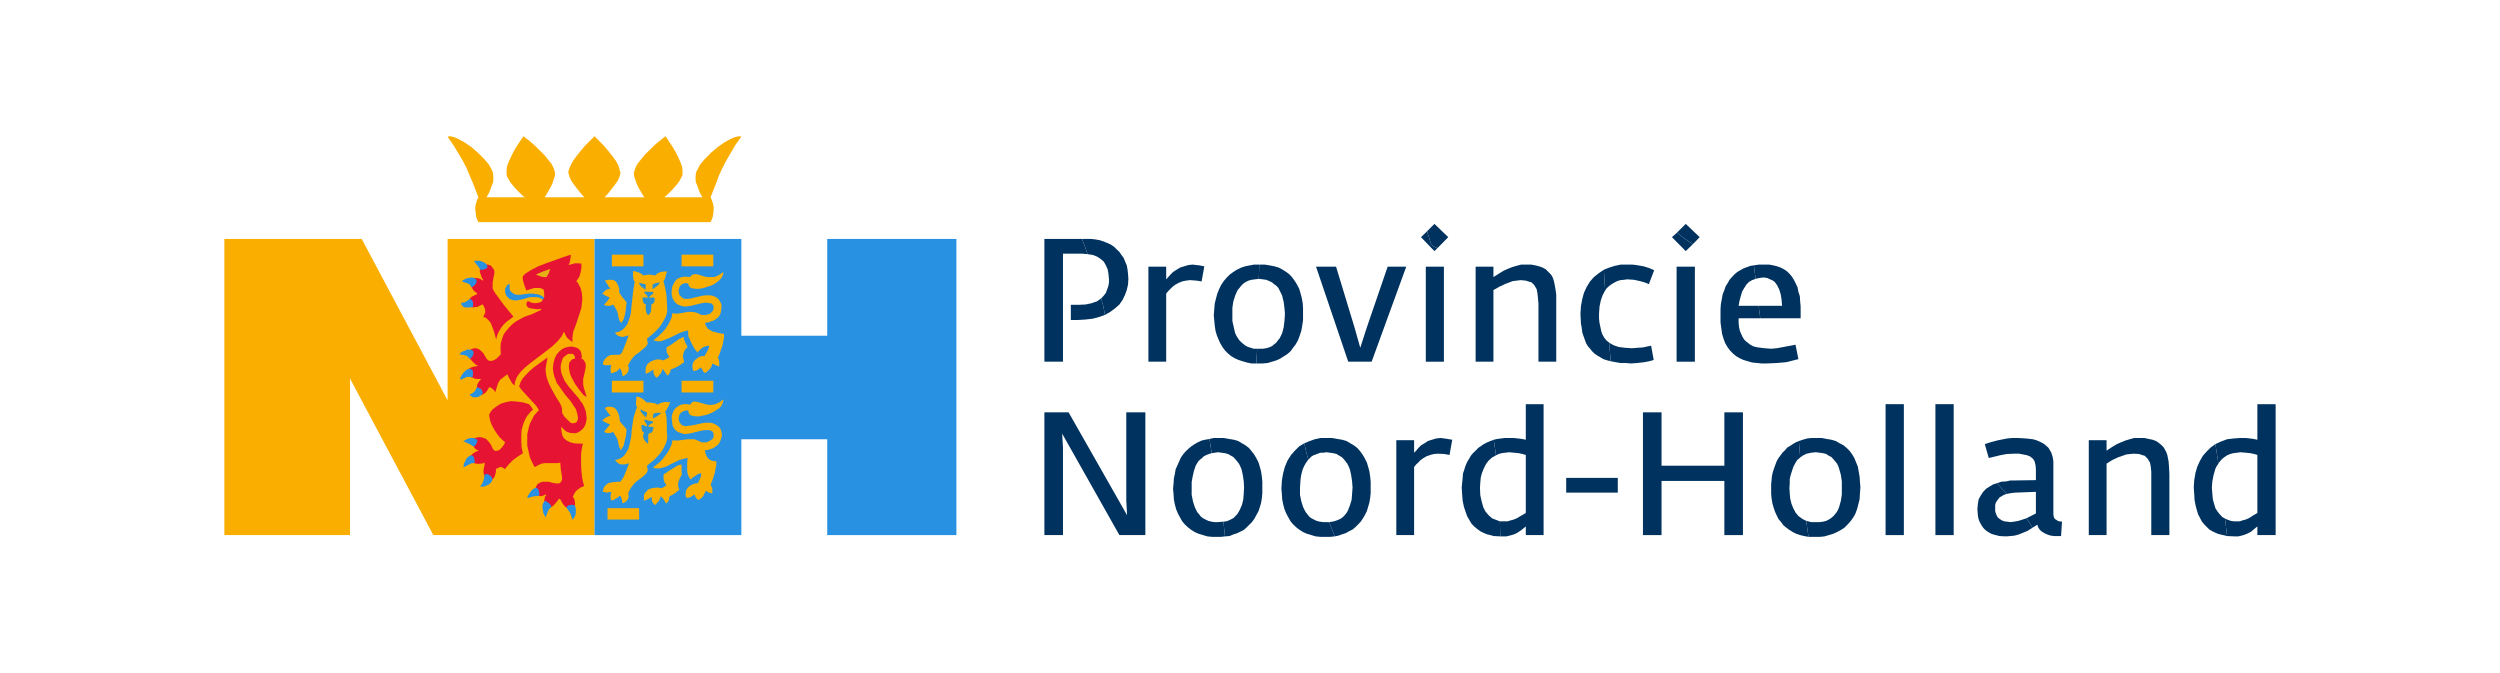 <?xml version="1.0" encoding="UTF-8"?>
<svg xmlns="http://www.w3.org/2000/svg" baseProfile="tiny" version="1.2" viewBox="0 0 1560 420">
  <!-- Generator: Adobe Illustrator 28.7.1, SVG Export Plug-In . SVG Version: 1.2.0 Build 142)  -->
  <g>
    <g id="Laag_1">
      <g>
        <polygon points="327.4 123.1 327.4 123.1 325.8 121.8 322 118 320.1 115.8 318.2 113.4 316.9 111 316.3 109.9 316.1 109.1 316.1 109.1 316.1 106.6 316.3 103.9 317.4 101 318.8 98 320.4 94.7 322.3 91.5 326.6 85 326.6 85 330.1 87.7 333.6 90.7 336.6 93.7 339.6 96.6 342 99.6 344.2 102.3 345.5 105 346.3 107.5 346.3 107.5 346.3 108.5 346.3 109.6 345.5 112.1 344.7 114.5 343.4 117.2 340.9 121.5 339.9 123.1 364.7 123.1 364.7 123.1 363.1 121.5 359.9 117.5 358 115 356.4 112.6 355.3 110.2 355 109.1 354.7 108 354.7 108 354.7 106.9 355 105.8 356.1 103.1 357.7 100.2 359.9 97.2 362.3 94.2 365 91 371 85 371 85 376.9 91 379.6 94.2 382 97.2 384.2 100.2 385.8 103.1 386.6 105.8 386.9 106.9 387.2 108 387.2 108 386.9 109.1 386.6 110.2 385.6 112.6 383.9 115 382 117.5 378.8 121.5 377.2 123.1 402.1 123.1 402.1 123.1 401 121.5 398.5 117.2 397.2 114.5 396.4 112.1 395.6 109.6 395.6 108.5 395.6 107.5 395.6 107.5 396.4 105 397.7 102.3 399.9 99.6 402.3 96.6 405.3 93.7 408.3 90.7 411.8 87.7 415.3 85 415.3 85 419.6 91.5 421.5 94.7 423.2 98 424.5 101 425.6 103.9 425.9 106.6 425.9 109.1 425.9 109.1 425.6 109.9 425 111 423.7 113.4 421.8 115.8 419.9 118 416.1 121.8 414.5 123.1 438.3 123.1 438.3 123.1 436.7 120.2 435.9 118 435.1 115.8 434.2 113.7 434 111.2 434.2 108.5 434.5 107.2 435.1 106.1 435.1 106.1 435.9 104.5 436.9 102.6 439.9 99.1 443.7 95.3 447.8 91.8 452.1 88.8 456.1 86.6 458 85.8 459.7 85.3 461.3 85 462.6 85.3 462.6 85.3 458.9 90.4 455.9 95.6 453.2 100.2 450.7 105 448.6 109.6 447 114 443.4 123.1 443.4 123.1 444.2 124.8 444.8 126.7 445.3 128.8 445.3 131 445.1 133.2 444.8 135.1 444.2 136.9 443.4 138.6 298.5 138.6 298.5 138.6 297.7 136.9 297.1 135.1 296.9 133.2 296.6 131 296.6 128.8 297.1 126.7 297.7 124.8 298.5 123.1 298.5 123.1 295 114 293.1 109.6 291.2 105 288.7 100.2 286 95.6 282.8 90.4 279.3 85.3 279.3 85.3 280.6 85 282.3 85.3 283.9 85.8 285.8 86.6 289.8 88.8 294.2 91.8 298.2 95.3 302 99.1 305 102.6 306.1 104.5 306.9 106.1 306.9 106.1 307.4 107.2 307.7 108.5 307.9 111.2 307.7 113.7 306.9 115.8 306.1 118 305.2 120.2 303.6 123.1 327.4 123.1 327.4 123.1 327.4 123.1" fill="#faaf00"/>
        <polygon points="140 333.9 218.4 333.9 218.4 236.2 270.4 333.9 371 333.9 371 149.1 279.3 149.1 279.3 249.8 225.7 149.1 140 149.1 140 333.9 140 333.9 140 333.9" fill="#faaf00" fill-rule="evenodd"/>
        <polygon points="371 333.9 462.6 333.9 462.6 274.1 516.2 274.1 516.2 333.9 596.8 333.9 596.8 149.1 516.2 149.1 516.2 209.5 462.6 209.5 462.6 149.1 371 149.1 371 333.9 371 333.9 371 333.9" fill="#2891e1" fill-rule="evenodd"/>
        <polygon points="340.9 308.8 340.7 308.5 340.7 308.5 338.8 309.3 338 309.6 337.2 309.6 336.3 309.3 335.3 309 333.6 307.9 333.6 307.9 333.9 305.2 334.7 303.3 335.5 302 336.9 301.2 338.5 300.6 340.1 300.6 342.3 300.6 344.5 301.2 344.5 301.2 346.1 301.5 347.7 301.7 347.7 301.7 348.5 301.7 349.1 301.5 349.6 301.2 350.1 300.6 350.4 300.1 350.7 299.3 350.7 297.7 350.7 297.7 349.9 292.5 349.6 288.7 349.6 288.7 347.7 289 345.8 289 341.7 289 339.9 289 338 289.3 336.1 290.1 334.2 291.2 333.6 291.4 333.6 291.4 332.6 289.5 331.7 287.7 330.7 285.5 330.1 283.1 329.6 280.6 329 278.2 329 275.7 329 273.3 329 270.9 329.6 268.4 330.1 266 330.9 263.8 332 261.7 333.1 259.5 334.7 257.6 336.3 256 336.3 256 335.5 254.6 334.4 253 330.9 249.2 330.9 249.2 327.4 245.4 325.5 243.3 323.9 241.1 323.9 241.1 324.4 239.8 324.7 238.7 326.1 236.2 328 234.1 330.4 231.6 332.8 229.5 335.8 227.3 341.7 223 341.7 223 341.2 225.7 340.7 228.4 340.4 230.8 340.7 233.3 341.2 235.7 342 238.1 343.1 240.6 344.5 243.3 344.5 243.3 346.9 247.6 349.3 251.4 349.3 251.4 350.1 253 350.7 254.9 350.7 256.5 350.9 257.9 350.9 257.9 352 259.8 353.9 261.7 355.8 263.6 356.9 264.1 357.7 264.1 357.7 264.1 359.1 263.8 359.9 263.3 360.4 262.2 360.7 260.9 360.7 260.9 360.4 259 359.9 257.1 359.3 255.2 358.2 253.6 355.8 250 352.8 246.5 350.1 242.7 348.8 240.8 347.4 239 346.6 236.8 345.8 234.6 345.3 232.5 345 230 345 230 345.3 226.8 346.1 223.8 347.2 221.4 348.8 219.5 350.4 218.1 352.3 217 354.5 216.5 356.4 216.2 356.4 216.2 358.2 216.5 359.9 217 361 217.6 362 218.7 362.6 219.7 362.8 221.1 363.1 222.4 362.8 223.8 362.8 223.8 363.9 224.3 364.7 225.4 365.3 226.5 365.5 227.6 365.5 228.9 365.3 230.3 364.7 233 364.7 233 363.9 236.5 363.9 238.1 363.9 239.8 364.2 241.4 364.7 243.3 366.1 247.6 366.1 247.6 365.3 247.3 363.9 246.3 362.8 244.9 361.5 243.3 358.8 239.5 356.6 235.4 356.6 235.4 355.8 233.5 355.3 231.4 355 229.5 355 227.9 355.3 226.2 356.1 225.2 357.2 224.1 358.8 223.8 358.8 223.8 358.8 223.3 358.8 222.7 358.2 221.6 357.4 220.8 356.4 220.8 356.4 220.8 354.7 220.8 353.6 221.4 352.6 222.2 351.5 223 350.9 224.3 350.4 226 349.9 227.9 349.9 229.8 349.9 229.8 350.1 231.9 350.7 233.8 351.5 235.7 352.3 237.6 355 241.4 358 244.9 361 248.4 362.3 250.3 363.7 252.2 364.7 254.4 365.5 256.5 365.8 258.7 366.1 261.1 366.1 261.1 365.8 263 365.3 264.9 364.5 266.5 363.4 267.9 362 269 360.7 269.8 359.3 270.3 357.7 270.3 357.7 270.3 355.5 270.1 353.4 269.3 351.8 267.9 350.1 266.3 350.1 266.3 350.4 269.3 350.7 270.6 350.9 271.7 351.5 272.8 352 273.6 353.6 274.9 355.8 276 358.2 276.6 360.7 276.8 363.7 276.8 363.7 276.8 363.1 279.8 362.6 283.1 362.6 286.6 362.6 290.1 362.8 293.6 363.1 297.1 363.7 300.4 364.5 303.3 364.5 303.3 362.3 304.2 360.1 305.8 359.3 306.6 358.5 307.7 358 308.8 357.4 309.8 357.4 309.8 358.5 311.7 358.8 313.9 358.8 315 358.8 315.8 358.2 316.9 357.7 318 357.7 318 356.4 318 355 317.7 353.9 317.1 352.8 316.3 351.8 315.2 350.9 313.9 349.6 311.5 348.8 311.2 348.8 311.2 347.2 313.4 345.3 315.5 344.2 316.3 342.8 317.1 341.7 317.4 340.4 317.1 340.4 317.1 339.9 315.8 339.6 313.6 339.6 312.3 339.9 310.9 340.1 309.8 340.9 308.8 340.9 308.8 340.9 308.8 340.9 308.8" fill="#e61432"/>
        <polygon points="329.3 310.9 329.3 310.9 329 310.4 329.3 309.6 330.7 307.4 331.5 306.3 332.6 305.2 333.6 304.7 334.7 304.4 334.7 304.4 335.3 304.7 335.8 305.2 336.1 305.8 336.3 306.6 336.6 308.5 336.3 309 336.1 309.3 336.1 309.3 335.3 309.6 333.6 309.6 331.5 310.1 330.4 310.4 329.3 310.9 329.3 310.9 329.3 310.9 329.3 310.9" fill="#2891e1" fill-rule="evenodd"/>
        <polygon points="340.7 322.6 340.7 322.6 340.1 322.3 339.6 321.2 339 320.1 338.8 318.5 338.5 316.9 338.5 315.5 338.8 314.2 339.6 313.1 339.6 313.1 340.1 312.5 340.9 312.8 341.7 313.4 342.6 313.9 343.9 315.5 343.9 316.1 343.9 316.6 343.9 316.6 343.1 317.1 342.3 318.2 341.5 320.1 340.9 321.7 340.7 322.6 340.7 322.6 340.7 322.6 340.7 322.6" fill="#2891e1" fill-rule="evenodd"/>
        <polygon points="356.9 324.2 356.9 324.2 357.4 323.9 358 323.4 358.5 322.6 359.1 321.5 359.3 320.1 359.3 318.8 359.3 317.1 358.8 315.8 358.8 315.8 358.2 315.2 357.4 315 356.6 315 355.5 315.2 354.5 315.5 353.9 316.1 353.4 316.3 353.6 316.9 353.6 316.9 354.7 318.5 355.8 320.1 356.6 322.3 356.9 323.1 356.9 324.2 356.9 324.2 356.9 324.2 356.9 324.2" fill="#2891e1" fill-rule="evenodd"/>
        <polygon points="309.6 211.9 309.6 211.9 308.5 207.6 306.9 203.2 306.1 201.3 304.7 199.7 303.3 198.4 301.5 197.6 301.5 197.6 302.3 196.2 302.8 194.8 302.8 193.8 302.5 192.4 302 191.3 301.5 190.5 301.2 190 300.9 190 300.9 190 298.7 191.1 297.7 191.6 296.3 191.6 295.2 191.9 294.2 191.6 293.1 191.1 292.3 190.2 292.3 190.2 292.3 188.9 292.5 187.8 292.8 186.7 293.6 185.9 294.4 185.1 295.5 184.6 297.7 183.5 297.7 182.9 297.7 182.9 296.9 182.4 295.8 181.6 295 180.5 294.4 179.4 293.9 178.3 293.6 177 293.6 175.6 293.9 174.3 293.9 174.3 294.7 173.7 295.8 173.5 296.6 173.5 297.7 173.5 299.6 174 301.2 175.1 301.5 174.8 301.5 174.8 300.4 172.7 299.6 170.2 299.3 168.9 299.6 167.8 299.8 166.7 300.6 165.9 300.6 165.9 301.5 165.4 302.8 165.1 304.4 165.1 306.1 165.6 307.1 166.7 307.7 167.5 308.2 168.3 308.5 169.1 308.5 170.5 308.2 171.9 307.9 173.5 307.9 173.5 307.4 176.2 307.4 178.6 307.4 179.7 307.7 180.8 309 182.9 309 182.9 314.2 190 317.7 194.3 320.4 197.6 320.4 197.6 319.3 198.4 319.3 198.4 316.1 200.8 314.4 202.4 313.1 204 312 205.7 310.9 207.6 310.1 209.7 309.6 211.9 309.6 211.9 309.6 211.9 309.6 211.9" fill="#e61432"/>
        <polygon points="296 162.7 296 162.7 297.1 162.7 298.7 162.7 300.1 162.9 301.5 163.5 302.5 164 303.3 164.8 303.9 165.6 304.2 166.4 304.2 166.4 303.9 167.3 303.3 167.5 301.7 168.3 300.1 168.3 299.6 168.3 299.6 168.3 299.6 168.3 299.3 167.5 298.7 166.7 297.7 165.4 296.6 164 296 163.5 296 162.7 296 162.7 296 162.7 296 162.7" fill="#2891e1" fill-rule="evenodd"/>
        <polygon points="288.2 175.6 288.2 175.6 289 174.8 289.8 174.3 291.2 173.7 292.3 173.5 293.6 173.2 295 173.2 296 173.7 297.1 174.3 297.1 174.3 297.4 175.1 297.4 175.9 296.9 177 296.3 177.8 295 178.9 294.4 179.2 294.2 179.2 294.2 179.2 293.6 178.3 293.1 177.5 291.4 176.7 289.8 176.2 289 175.9 288.2 175.6 288.2 175.6 288.2 175.6 288.2 175.6" fill="#2891e1" fill-rule="evenodd"/>
        <polygon points="287.9 188.6 287.9 188.6 287.9 188.9 287.9 189.4 287.9 190.2 288.5 190.8 289.3 191.6 290.6 191.9 292.3 191.9 294.7 191.6 294.7 191.6 295.2 191.3 295.2 190.5 295.2 189.7 295.2 188.6 294.7 187.8 294.2 187 293.6 186.5 293.1 186.7 293.1 186.7 290.9 188.1 290.1 188.6 289.3 188.9 288.7 188.9 287.9 188.6 287.9 188.6 287.9 188.6 287.9 188.6" fill="#2891e1" fill-rule="evenodd"/>
        <polygon points="339.3 187.5 339.3 187.5 338 186.5 336.3 185.6 334.4 185.4 332.6 185.4 332.6 185.4 331.2 185.4 329.8 185.6 327.1 186.5 324.7 187 322.3 187.5 322.3 187.5 320.1 187.3 318.2 186.7 316.9 185.6 315.8 184.3 315.8 184.3 315.5 183.2 315.2 182.4 315.2 181 315.2 180 315.8 179.2 316.3 178.1 317.1 177.5 318 177 318 177 318 178.1 318 179.4 318 180.5 318.5 181.6 319.3 182.4 320.4 183.2 321.7 183.8 323.6 184 323.6 184 325.8 183.8 327.7 183.5 329.8 183.2 332.3 183.2 332.3 183.2 334.7 183.5 336.9 184 338.8 185.1 340.1 186.2 339.3 187.5 339.3 187.5 339.3 187.5" fill="#2891e1"/>
        <polygon points="329 188.4 329.3 187.8 329.3 187.8 331.7 188.9 333.9 189.2 336.1 188.9 337.7 188.4 338.2 187.8 338.8 187 339.3 186.2 339.6 185.4 339.6 183.2 339.3 180.8 339.3 180.8 338 180 336.6 179.7 335 179.7 333.4 179.7 330.7 180.5 328.5 181.3 328.5 181.3 327.7 179.4 326.9 177 326.3 174.8 326.1 172.7 326.1 172.7 326.9 171.6 328.2 170.5 331.7 168.3 335.8 166.2 340.7 164.3 349.9 161 356.1 158.9 356.1 158.9 356.1 160.5 355.8 162.1 355.5 164 354.7 165.4 354.7 165.4 356.9 164.8 358.8 164.3 361 164.3 362.8 164.5 362.8 164.5 362.8 167.3 362.3 170 361.5 172.7 359.6 175.6 359.6 175.6 360.4 176.2 361 177.3 362.3 179.7 363.1 182.9 363.4 186.7 363.4 186.7 363.1 189.4 362.8 192.1 362 194.6 361.2 197 359.6 201.9 357.7 207 357.7 207 357.2 210.3 357.2 213.5 357.2 213.5 355.5 212.2 353.9 210.8 352.8 208.9 352 207 352 207 351.2 208.4 350.4 210 347.7 213.2 344.5 216.2 340.7 219.2 340.7 219.2 333.9 224.3 330.4 227 327.4 229.5 324.7 232.2 322.8 234.9 322 236.5 321.5 237.9 321.2 239.2 321.2 240.6 321.2 240.6 319.6 239.2 318.5 237.3 317.4 235.4 316.6 233.5 316.6 233.5 313.4 236 312.3 236.8 311.5 237.9 310.9 239 310.4 240.3 309 244.9 309 244.9 308.5 243.8 307.4 242.7 306.3 241.9 305.8 241.7 305.2 241.7 305.2 241.7 304.2 243.5 302.8 245.2 302 245.7 300.9 246.3 299.8 246.3 298.7 246.3 298.7 246.3 297.9 245.2 297.4 243.8 297.4 242.5 297.7 241.1 297.9 239.8 298.5 238.7 299.3 237.6 300.1 236.8 299.8 236.5 299.8 236.5 298.7 236.5 297.4 236.5 296 236.2 295 235.7 293.6 235.2 292.8 234.4 292 233.3 291.4 232.2 291.4 232.2 291.7 231.1 292.3 230.3 293.1 229.8 294.2 229.2 296 228.7 297.9 228.4 297.9 227.9 297.9 227.9 296.9 227.6 296 226.8 294.2 224.9 292.5 223 291.7 221.1 291.7 221.1 292.8 218.9 294.2 217.8 295.8 217.3 297.1 217.3 298.7 217.8 300.1 218.9 301.5 220.3 302.5 221.9 302.5 221.9 303.6 223.8 304.7 224.9 305.8 225.2 306.9 225.2 306.9 225.2 308.5 224.6 309.8 223.8 312.5 221.1 312.5 221.1 312.3 217.3 312.5 214.1 313.4 211.1 314.4 208.4 316.1 206.2 318 204 319.8 202.2 322 200.5 322 200.5 324.4 199.2 326.9 197.8 332.3 195.9 336.3 194 337.4 193.5 337.7 193 337.7 192.7 337.7 192.7 335.5 193 333.1 192.7 331.2 192.4 329.6 191.9 329.6 191.9 328.8 191.1 328.5 190.2 328.5 189.2 329 188.4 329 188.4 329 188.4 329 188.4" fill="#e61432"/>
        <polygon points="343.4 167.8 343.4 167.8 338.8 169.4 334.4 171.3 334.4 171.3 336.3 172.1 338 172.7 339.3 172.9 340.7 172.9 340.7 172.9 341.2 172.7 341.5 172.1 342.3 170.8 342.8 169.4 343.4 167.8 343.4 167.8 343.4 167.8 343.4 167.8" fill="#e7af15" fill-rule="evenodd"/>
        <polygon points="286.6 221.1 286.6 221.1 287.1 220.6 287.9 219.7 289 219.2 290.4 218.7 291.7 218.1 293.1 218.1 294.2 218.4 295.2 218.9 295.2 218.9 295.5 219.7 295.5 220.6 295.2 221.4 295 222.2 293.9 223.5 293.3 223.8 293.1 223.8 293.1 223.8 292.3 223 291.7 222.4 290.9 221.9 289.8 221.6 288.2 221.4 286.6 221.1 286.6 221.1 286.6 221.1 286.6 221.1" fill="#2891e1" fill-rule="evenodd"/>
        <polygon points="293.1 246 293.1 246 293.1 246.3 293.6 246.8 294.2 247.3 295 247.9 296.3 247.9 297.7 247.9 299.3 247.3 300.9 246 300.9 246 301.2 245.4 301.2 244.9 300.9 243.8 300.4 243 299.6 242.5 298.7 241.9 298.2 241.7 297.4 241.9 297.4 241.9 296.3 244.1 295 245.2 294.2 245.7 293.1 246 293.1 246 293.1 246 293.1 246" fill="#2891e1" fill-rule="evenodd"/>
        <polygon points="287.1 236.8 287.1 236.8 287.1 236 287.7 234.9 288.5 233.5 289.3 232.5 290.4 231.4 291.4 230.6 292.8 230.3 293.9 230.3 293.9 230.3 294.4 230.8 295 231.4 295.2 232.5 295.2 233.3 295 234.9 294.7 235.4 294.2 235.4 294.2 235.4 293.3 235.2 292.3 235.2 291.2 235.2 290.4 235.7 288.5 236.5 287.7 236.8 287.1 236.8 287.1 236.8 287.1 236.8 287.1 236.8" fill="#2891e1" fill-rule="evenodd"/>
        <polygon points="305.2 258.7 305.2 258.7 306.1 257.1 307.1 255.7 308.5 254.6 309.8 253.6 311.2 252.7 312.5 251.9 315.8 250.9 319 250.3 322.8 250.6 326.3 251.1 330.1 252.2 330.1 252.2 331.7 254.1 332.6 255.7 332.6 255.7 331.2 256.8 330.1 258.2 329 259.5 328 261.1 326.6 264.4 325.5 268.2 325.3 271.7 325.3 275.5 325.5 279.3 326.3 282.8 326.3 282.8 323.1 284.9 320.1 287.1 317.4 289.8 316.3 291.2 315 292.8 315 292.8 314.2 292 313.4 291.7 312.8 291.4 312 291.4 310.9 292 309.6 292.5 309.6 292.5 309.3 295.2 309 296.3 308.5 297.7 307.7 298.7 306.9 299.6 305.8 300.1 304.4 300.1 304.4 300.1 303.3 299 302.5 297.7 302 296.3 301.7 294.7 301.7 293.3 302 291.7 302.3 290.4 302.5 289.3 302 288.7 302 288.7 300.9 289.3 299.6 289.3 298.5 289.5 297.1 289.3 295.8 289 294.7 288.5 293.6 287.7 292.5 286.8 292.5 286.8 292.8 285.8 293.3 284.7 294.2 283.9 295 283.1 296.6 282 298.5 281.2 298.5 280.9 298.5 280.9 297.4 280.6 296.6 280.1 296 279.3 295.5 278.5 294.7 276.8 294.2 274.9 294.2 274.9 295.2 274.1 296.3 273.3 297.7 273 299 272.8 299 272.8 300.4 272.8 301.7 273.3 302.8 273.6 303.6 274.1 305 275.7 306.3 277.4 306.3 277.4 307.4 279.8 308.2 280.9 308.8 281.2 309 281.4 309 281.4 310.4 281.2 311.5 280.9 312.3 280.1 313.1 279.3 314.4 277.6 315.2 276 315.2 276 313.4 274.4 311.7 272.8 310.1 270.6 308.5 268.2 307.1 265.7 306.1 263.3 305.5 260.9 305.2 258.7 305.2 258.7 305.2 258.7 305.2 258.7" fill="#e61432"/>
        <polygon points="289 275.5 289 275.5 289.3 275.2 290.1 274.7 292.3 273.6 293.6 273.3 295 273.3 296.3 273.6 297.4 274.1 297.4 274.1 297.7 274.7 297.9 275.2 297.7 276 297.4 276.6 296.6 277.9 296 278.5 295.5 278.5 295.5 278.5 294.7 278.2 293.1 277.1 291.2 276.3 290.1 275.7 289 275.5 289 275.5 289 275.5 289 275.5" fill="#2891e1" fill-rule="evenodd"/>
        <polygon points="289.3 291.7 289.3 291.7 289.3 291.2 289.3 290.1 289.6 289 290.4 287.7 290.9 286.3 292 285.2 293.1 284.4 294.2 284.1 294.2 284.1 295 284.4 295.5 284.9 295.8 285.8 296 286.6 296.3 288.2 296 288.7 295.8 289 295.8 289 294.7 289 293.6 289.3 291.7 290.4 290.1 291.2 289.3 291.7 289.3 291.7 289.3 291.7 289.3 291.7" fill="#2891e1" fill-rule="evenodd"/>
        <polygon points="299.3 303.6 299.3 303.6 300.6 303.6 302 303.6 303.3 303.1 304.7 302.5 305.8 301.7 306.9 300.4 307.1 299.6 307.1 298.7 307.1 298.7 306.9 297.9 306.3 297.1 305.5 296.6 304.7 296 303.6 295.8 302.8 296 302.3 296.3 302.3 296.9 302.3 296.9 302 298.7 301.5 300.4 300.6 302.3 299.3 303.6 299.3 303.6 299.3 303.6 299.3 303.6" fill="#2891e1" fill-rule="evenodd"/>
        <polygon points="381.8 158.9 401.5 158.9 401.5 166.2 381.8 166.2 381.8 158.9 381.8 158.9 381.8 158.9 381.8 158.9" fill="#faaf00"/>
        <polygon points="391.8 162.7 391.8 162.7 391.8 162.7 391.8 162.7" fill="#faaf00"/>
        <polygon points="425.3 158.9 445.1 158.9 445.1 166.2 425.3 166.2 425.3 158.9 425.3 158.9 425.3 158.9 425.3 158.9" fill="#faaf00"/>
        <polygon points="435.3 162.7 435.3 162.7 435.3 162.7 435.3 162.7" fill="#faaf00"/>
        <polygon points="381.8 237.6 401.5 237.6 401.5 244.9 381.8 244.9 381.8 237.6 381.8 237.6 381.8 237.6 381.8 237.6" fill="#faaf00"/>
        <polygon points="391.8 241.4 391.8 241.4 391.8 241.4 391.8 241.4" fill="#faaf00"/>
        <polygon points="425.3 237.6 445.1 237.6 445.1 244.9 425.3 244.9 425.3 237.6 425.3 237.6 425.3 237.6 425.3 237.6" fill="#faaf00"/>
        <polygon points="435.3 241.4 435.3 241.4 435.3 241.4 435.3 241.4" fill="#faaf00"/>
        <polygon points="379.1 317.1 398.8 317.1 398.8 324.2 379.1 324.2 379.1 317.1 379.1 317.1 379.1 317.1 379.1 317.1" fill="#faaf00"/>
        <polygon points="388.8 320.7 388.8 320.7 388.8 320.7 388.8 320.7" fill="#faaf00"/>
        <polygon points="387.7 201.6 387.7 201.6 386.9 200.5 386.4 199.7 385.8 197.3 385.8 197.3 385.6 195.9 385 194 383.9 192.1 382.6 190 382.6 190 381 190.8 379.6 190.8 378.3 190.8 376.9 190.2 376.9 190.2 379.3 187.5 380.4 185.6 380.4 185.6 378 184.6 375.8 183.2 375.8 183.2 376.9 182.1 378 181 379.3 180.5 381 180 381 180 379.9 178.9 379.1 177.5 377.4 175.1 377.4 175.1 379.6 174.6 381.5 174.6 382.9 174.8 384.2 175.6 385 176.7 385.8 178.3 386.4 180.2 386.4 182.1 386.4 182.1 386.6 182.9 387.2 183.8 388.3 185.4 388.3 185.4 391 188.6 390.7 191.1 390.7 191.1 390.4 194 389.9 196.7 389.1 199.4 388.3 200.5 387.7 201.6 387.7 201.6 387.7 201.6 387.7 201.6" fill="#faaf00"/>
        <polygon points="392.3 209.2 392.3 209.2 391 209.7 389.6 210 388.3 210.3 387.2 210 386.1 209.7 385.3 209.2 384.5 208.6 383.7 207.6 383.7 207.6 385 207.3 386.4 207 388.5 205.7 390.2 204 391.5 202.2 392.3 200 393.1 197.6 393.7 195.1 393.9 192.7 393.9 192.7 395 182.4 395 182.4 395.6 178.6 395.8 177.3 396.1 175.9 396.1 175.9 395.6 175.1 395.3 174.3 395 172.4 395 169.1 395 169.1 396.6 169.4 398.5 170 400.2 170.8 401.5 171.9 401.5 171.9 403.1 171.6 405 171.3 406.9 171.6 408.8 171.9 408.8 171.9 410.4 170.5 412.3 169.7 414.5 169.4 416.4 169.4 416.4 169.4 415.6 171 415.3 172.7 414.8 174.3 414 175.4 414 175.4 414.5 177.3 415 179.4 415.9 184.3 416.4 193.8 416.4 193.8 415.9 196.5 414.8 198.9 413.4 201.3 411.8 203.8 409.9 205.9 408 207.8 403.7 211.4 403.7 211.4 404 213 404.2 214.6 404.2 214.6 402.9 216.5 401.5 217.6 398.3 220.3 398.3 220.3 396.6 221.4 395 223 393.4 225.2 391.8 228.1 391.8 228.1 392.3 229.2 392.3 230.3 392.1 231.4 391.8 232.2 391.2 233 390.4 233.8 388.5 234.9 388.5 234.9 388.3 233.5 388 232.2 387.5 230.8 387.2 230.3 386.6 229.8 386.6 229.8 385.6 231.1 384.5 231.9 382.9 232.5 381.5 233 381.5 233 381 231.6 381 230 381.2 228.7 381.5 227.6 381.5 227.6 380.2 227.9 378.8 227.9 377.4 227.9 376.1 227.3 376.1 227.3 376.6 225.4 377.4 224.1 378.5 223 379.6 222.2 380.7 221.6 382.3 221.4 385.6 221.4 385.6 221.4 386.4 221.4 386.9 221.1 387.2 221.1 387.2 221.1 388 220 388.8 218.4 390.4 214.3 392.3 209.2 392.3 209.2 392.3 209.2 392.3 209.2" fill="#faaf00"/>
        <polygon points="426.9 226 426.9 226 425 227.3 422.9 228.7 418.6 230.6 418.6 230.6 418.3 231.6 418 232.7 417.2 233.8 416.4 234.4 416.4 234.4 415 232.2 414.2 231.1 413.4 230.3 413.4 230.3 412.9 231.9 412.1 233.3 411 234.6 409.9 235.7 409.9 235.7 408.8 234.9 408 233.5 407.7 231.9 407.7 230.6 407.7 230.6 405.3 232.2 402.9 233.3 402.9 233.3 402.9 231.9 402.9 230.6 402.9 229.5 403.4 228.4 403.7 227.6 404.5 226.8 405.8 225.7 407.7 224.9 409.6 224.3 411.8 224.3 414 224.9 414 224.9 416.1 223.8 417.7 222.7 417.7 222.7 416.9 221.4 416.1 220 415.9 218.4 415.9 216.8 415.9 216.8 416.9 216.2 418.3 215.4 421 213.5 424 211.4 425.3 210.8 426.7 210.3 426.7 210.3 426.9 211.9 427.5 213.5 429.1 216.5 429.1 216.5 428 217.6 427.2 218.7 426.7 219.7 426.4 221.1 426.1 222.4 426.4 223.8 426.9 226 426.9 226 426.9 226 426.9 226" fill="#faaf00"/>
        <polygon points="411.5 176.2 411.5 176.2 411.5 176.7 411.3 177.3 409.9 178.6 407.2 180.5 407.2 180.5 407.2 178.6 407.2 177.5 407.2 177.5 407.7 177.3 409.1 176.7 411.5 176.2 411.5 176.2 411.5 176.2 411.5 176.2" fill="#2a91d2" fill-rule="evenodd"/>
        <polygon points="403.1 190 403.1 190 402.3 189.7 401.8 189.2 401.2 188.1 401 187 401 185.6 401 185.6 401.8 185.6 402.6 185.6 404.2 185.9 404.2 185.9 404 184.8 403.4 184 402.1 182.9 402.1 182.9 402.3 181.9 402.3 181.9 405 182.1 407.5 182.1 407.5 182.1 407.7 183.2 407.7 183.2 406.1 184.3 405.6 184.8 405 185.9 405 185.9 406.9 185.6 407.7 185.6 408.5 185.9 408.5 185.9 408.5 187 408.3 188.4 407.5 189.4 406.9 189.7 406.4 190 406.4 190 406.4 191.3 406.4 192.4 406.1 194.6 405.3 195.9 404.5 196.7 404.5 196.7 403.7 195.9 403.1 194.3 402.9 192.4 402.9 191.3 403.1 190 403.1 190 403.1 190 403.1 190" fill="#2a91d2"/>
        <polygon points="392.6 289 392.6 289 391.2 289.5 389.9 289.8 388.5 289.8 387.2 289.8 386.1 289.3 385.3 288.7 384.5 287.9 383.7 287.1 383.7 287.1 385.8 286.6 387.5 285.8 389.1 284.7 390.2 283.3 391.2 281.7 392.1 280.1 392.6 278.2 393.1 276.3 393.9 272.2 394.2 268.2 394.8 264.1 395.3 260.6 395.3 260.6 396.4 257.1 396.9 255.5 397.5 254.4 397.5 254.4 397.2 253.6 396.9 252.7 396.9 250.6 397.2 247.3 397.2 247.3 399.1 247.9 400.7 248.7 402.1 249.8 403.4 251.1 403.4 251.1 405 251.1 406.9 251.4 408.8 251.7 410.4 252.5 410.4 252.5 412.3 251.4 414.5 250.9 416.4 250.9 418.3 251.1 418.3 251.1 417.5 252.7 416.7 254.4 415.9 255.7 415 256.8 415 256.8 415.6 258.7 415.9 260.6 416.1 264.7 416.1 269 416.4 273 416.4 273 415.9 275.7 414.8 278.2 413.4 280.9 411.8 283.1 409.9 285.2 408 287.1 403.7 290.6 403.7 290.6 404 292.3 404.2 293.9 404.2 293.9 402.9 295.8 401.5 297.1 398.3 299.6 398.3 299.6 396.6 300.9 395.3 302.3 393.7 304.4 392.1 307.4 392.1 307.4 392.1 308.5 392.3 309.6 392.1 310.6 391.8 311.5 391.2 312.3 390.4 313.1 389.6 313.6 388.5 314.2 388.5 314.2 388 311.5 387.5 310.1 387.2 309.6 386.6 309.3 386.6 309.3 385.6 310.4 384.2 311.2 382.9 312 381.5 312.3 381.5 312.3 381 310.9 381 309.6 381.2 308.2 381.5 306.9 381.5 306.9 380.2 307.1 378.8 307.4 377.4 307.1 376.1 306.9 376.1 306.9 376.6 304.7 377.4 303.3 378.5 302.3 379.6 301.5 380.7 301.2 382.3 300.9 385.6 300.6 385.6 300.6 386.4 300.6 386.9 300.6 387.2 300.4 387.2 300.4 388 299.3 389.1 297.7 390.7 293.9 392.6 289 392.6 289 392.6 289 392.6 289" fill="#faaf00"/>
        <polygon points="424 305.5 424 305.5 421 307.9 417.7 309.8 417.7 309.8 417.5 311.2 417.2 312.5 416.4 313.6 415.6 314.2 415.6 314.2 414.2 311.7 413.1 310.4 412.3 309.6 412.3 309.6 411.8 311.2 411 312.8 409.9 313.9 408.8 315.2 408.8 315.2 407.7 314.2 406.9 312.8 406.7 311.5 406.7 310.1 406.7 310.1 404.2 311.5 401.8 312.5 401.8 312.5 401.8 311.5 401.8 310.1 401.8 309.3 402.1 308.2 403.1 306.9 404.5 305.5 406.4 304.7 408.5 304.4 410.4 304.2 412.6 304.7 412.6 304.7 413.4 304.4 414.2 303.9 415.9 302.8 415.9 302.8 414.8 301.2 414.2 299.6 414 297.7 414.2 295.8 414.2 295.8 415.6 295.2 416.9 294.1 419.9 292.3 422.6 290.6 424 290.1 425.3 289.8 425.3 289.8 425.3 293.1 425.3 295 425.6 296 425.6 296 425 296.9 424.5 297.9 424 299 423.4 300.4 423.2 301.7 423.2 303.1 423.4 304.4 424 305.5 424 305.5 424 305.5 424 305.5" fill="#faaf00"/>
        <polygon points="387.5 280.9 387.5 280.9 386.9 279.8 386.4 279 385.8 276.6 385.8 276.6 385.6 275.2 385 273.6 383.9 271.7 382.6 269.5 382.6 269.5 381 270.1 379.6 270.3 378.3 270.1 376.9 269.5 376.9 269.5 378.8 267.1 380.7 264.9 380.7 264.9 378.3 263.8 375.8 262.5 375.8 262.5 376.9 261.4 378 260.6 379.6 259.8 381 259.5 381 259.5 379.1 257.1 377.4 254.6 377.4 254.6 379.3 253.8 381 253.8 382.6 254.1 383.9 254.9 385 256.3 385.8 257.9 386.4 259.8 386.6 261.9 386.6 261.9 386.9 263 387.7 264.1 388.3 264.7 388.3 264.7 391 267.9 391 267.9 390.7 271.4 389.9 274.9 389.1 278.2 388.3 279.5 387.5 280.9 387.5 280.9 387.5 280.9 387.5 280.9" fill="#faaf00"/>
        <polygon points="398.8 176.5 398.8 176.5 398.8 177 399.1 177.5 400.2 178.9 402.9 180.8 402.9 180.8 402.9 178.6 402.9 177.5 402.9 177.5 402.3 177.3 401 177 398.8 176.5 398.8 176.5 398.8 176.5 398.8 176.5" fill="#2a91d2" fill-rule="evenodd"/>
        <polygon points="429.1 285.8 429.1 285.8 426.4 286.3 423.7 287.1 418.3 289.8 415.6 291.2 412.9 292 411.5 292.3 410.2 292.3 408.8 292.3 407.5 291.7 407.5 291.7 411.5 288.5 413.4 286.6 415 284.4 416.7 282.2 418 279.8 419.1 277.4 419.6 274.7 419.6 274.7 421.3 274.9 422.9 274.9 426.7 274.4 426.7 274.4 429.1 274.1 432.1 274.1 433.4 274.1 434.8 274.7 436.1 275.2 437.8 276 437.8 276 439.1 276 440.7 276 442.1 275.5 443.2 274.9 444 274.4 444.8 273.6 445.3 272.8 445.3 271.7 445.3 271.7 445.3 270.9 445.1 270.1 444.8 269.5 444.2 269 442.9 268.4 441.3 268.4 441.3 268.4 439.6 268.4 437.8 268.7 434.5 269.5 431.3 270.3 429.6 270.6 427.7 270.9 427.7 270.9 426.1 270.6 424.5 270.1 422.9 269.5 421.5 268.4 420.4 267.1 419.6 265.2 419.4 263.3 419.1 261.1 419.1 261.1 419.4 258.7 420.2 256.5 421.3 254.9 422.9 253.6 424.5 252.7 426.4 252.2 428.6 252.2 430.7 252.5 430.7 252.5 431 251.9 431.5 251.4 432.1 250.9 432.6 250.6 434 250.6 435.6 250.9 439.1 251.9 441.3 252.5 443.4 252.7 443.4 252.7 445.3 252.5 447.2 251.9 449.1 250.9 451.3 249.2 451.3 249.2 451.3 250.3 451 251.4 450.5 252.5 449.7 253.8 448.6 254.9 447.2 255.7 445.6 256.8 444 257.6 444 257.6 441.5 258.7 439.1 259.2 436.4 259.8 434.2 259.8 432.3 259.5 430.7 259 430.2 258.4 429.9 257.9 429.6 257.3 429.6 256.3 429.6 256.3 428.6 256 427.5 256.3 426.4 256.5 425.6 257.1 424.8 257.6 424 258.7 423.7 259.8 423.4 260.9 423.4 260.9 423.7 262.8 424.2 263.8 424.8 264.4 425.3 265.2 426.1 265.5 426.9 265.7 427.7 266 427.7 266 429.6 265.7 431.3 265.5 434.5 264.9 438 264.1 439.9 263.8 441.8 263.8 441.8 263.8 443.2 263.8 444.8 264.1 446.1 264.7 447.5 265.5 448.6 266.3 449.7 267.9 450.2 269.5 450.5 271.7 450.5 271.7 450.2 272.8 449.9 274.1 449.1 276 448 277.6 446.4 278.7 444.8 279.8 443.2 280.3 441.5 280.9 439.9 280.9 439.9 280.9 440.2 282.8 440.7 284.1 441.3 285.2 442.1 286.3 442.9 286.8 444 287.4 445.3 287.7 447 287.9 447 287.9 447 289.8 446.7 291.7 445.9 295.5 444.8 299 443.4 302.5 443.4 302.5 444 303.6 444.5 305 444.5 306.3 444.5 307.9 444.5 307.9 442.4 307.4 440.5 306.3 440.5 306.3 439.6 307.9 438.8 309.6 437.5 310.9 435.9 312 435.9 312 435.1 311.5 434.2 310.6 433.4 308.5 433.4 308.5 432.3 309.3 431 310.1 429.6 310.6 428.3 310.6 428.3 310.6 427.7 308.8 428 306.9 428.3 305.5 429.4 304.2 430.5 303.1 432.1 302.3 433.7 301.7 435.6 301.5 435.6 301.5 436.1 300.1 436.9 298.5 437.5 296.9 437.5 295.2 437.5 295.2 435.6 295.8 434 296.9 432.3 297.9 431 299.3 431 299.3 429.9 297.7 429.1 295.8 428.8 293.9 428.8 291.7 428.8 291.7 428.8 288.7 429.1 285.8 429.1 285.8 429.1 285.8 429.1 285.8" fill="#faaf00"/>
        <polygon points="412.3 257.6 412.3 257.6 412.3 258.2 411.8 258.4 410.4 259.5 407.5 261.1 407.5 261.1 407.5 259.2 408 257.9 408 257.9 408.5 257.9 409.9 257.6 412.3 257.6 412.3 257.6 412.3 257.6 412.3 257.6" fill="#2a91d2" fill-rule="evenodd"/>
        <polygon points="401.8 269.8 401.8 269.8 401.2 269.5 400.7 269 400.4 267.6 400.2 266.5 400.4 265.2 400.4 265.2 401.2 265.2 402.1 265.5 402.9 266 403.7 266 403.7 266 403.7 265.2 403.1 264.1 402.1 262.8 402.1 262.8 402.3 261.7 402.3 261.7 404.8 262.5 407.2 262.8 407.2 262.8 407.5 263.8 407.5 263.8 405.8 264.7 405 265.2 404.5 266.3 404.5 266.3 406.4 266.3 407.2 266.5 408 266.8 408 266.8 407.5 267.9 407.2 269.3 406.7 269.5 406.4 270.1 405.6 270.3 405 270.3 405 270.3 404.5 271.4 404.5 272.5 404.5 274.1 404.5 275.5 404.5 276.3 404.2 276.8 404.2 276.8 402.9 275.7 402.3 274.9 401.8 274.1 401.5 273.3 401.2 272.2 401.5 271.1 401.8 269.8 401.8 269.8 401.8 269.8 401.8 269.8" fill="#2a91d2"/>
        <polygon points="399.6 255.5 399.6 255.5 399.6 256 399.9 256.8 401 258.2 403.1 260.6 403.1 260.6 403.7 258.4 403.7 257.3 403.7 257.3 403.1 257.1 401.8 256.5 399.6 255.5 399.6 255.5 399.6 255.5 399.6 255.5" fill="#2a91d2" fill-rule="evenodd"/>
        <polygon points="429.4 206.2 429.4 206.2 426.7 206.8 424 207.8 418.6 210.5 415.9 211.6 413.1 212.7 411.8 213 410.4 213 409.1 212.7 407.7 212.4 407.7 212.4 411.5 209.2 413.4 207.3 415.3 205.1 416.7 203 418 200.5 419.1 198.1 419.6 195.4 419.4 195.4 419.4 195.4 421.3 195.7 422.9 195.7 426.7 195.1 426.7 195.1 429.1 194.6 431.8 194.6 433.2 194.8 434.5 195.1 436.1 195.7 437.5 196.5 437.5 196.5 439.1 196.5 440.5 196.5 441.8 196.2 443.2 195.7 444 194.8 444.8 194 445.1 193.2 445.3 192.1 445.3 192.1 445.3 191.3 445.1 190.5 444.5 190 444.2 189.4 442.9 189.2 441.3 188.9 441.3 188.9 439.6 188.9 437.8 189.2 434.5 190 431.3 190.8 429.4 191.1 427.7 191.3 427.7 191.3 425.9 191.1 424.2 190.5 422.9 190 421.5 188.9 420.4 187.5 419.6 185.9 419.1 183.8 419.1 181.6 419.1 181.6 419.4 179.2 420.2 177.3 421.3 175.4 422.6 174 424.5 173.2 426.4 172.7 428.6 172.7 430.5 172.9 430.5 172.9 431.5 171.9 432.1 171.3 432.6 171.3 434 171 435.6 171.3 439.1 172.4 441.3 172.9 443.4 172.9 443.4 172.9 445.3 172.9 447.2 172.4 449.1 171.3 451.3 169.7 451.3 169.7 451.3 170.8 451 171.9 450.5 172.9 449.7 174 448.6 175.1 447.2 176.2 445.6 177.3 444 178.1 444 178.1 441.5 178.9 439.1 179.7 436.4 180.2 434.2 180.2 432.3 180 430.7 179.4 430.2 178.9 429.9 178.3 429.6 177.8 429.6 177 429.6 177 428.6 176.7 427.5 176.7 426.4 177 425.3 177.5 424.5 178.3 424 179.2 423.7 180.2 423.4 181.3 423.4 181.3 423.7 183.5 424.2 184.3 424.8 184.8 425.3 185.6 426.1 185.9 426.9 186.5 427.7 186.5 427.7 186.5 429.4 186.5 431.3 186.2 434.5 185.4 438 184.6 439.9 184.3 441.8 184.3 441.8 184.3 443.2 184.3 444.8 184.6 446.1 185.1 447.5 185.9 448.6 187 449.4 188.4 450.2 190 450.2 192.1 450.2 192.1 449.9 194.3 449.4 196.2 448.3 197.8 447 198.9 445.3 200 443.7 200.5 442.4 201.1 440.7 201.3 440.7 201.3 439.9 201.6 439.9 201.6 440.5 203.2 441.5 204.9 442.9 205.9 444.5 206.8 446.4 207.3 448.3 207.8 451.8 208.4 451.8 208.4 451.8 210.3 451.5 212.2 450.7 216 449.4 219.7 448 223.3 448 223.3 448.6 224.6 448.8 226 448.8 227 448.8 228.7 448.8 228.7 446.7 227.9 444.5 226.8 444.5 226.8 444 228.7 442.9 230.3 441.5 231.6 440.2 232.7 440.2 232.7 439.1 232.2 438.6 231.4 438 230.3 437.5 229.2 437.5 229.2 436.4 230 435.3 230.8 434 231.4 432.6 231.4 432.6 231.4 432.1 229.5 432.1 227.6 432.6 226 433.7 224.6 435.1 223.5 436.4 222.7 438 222.2 439.6 222.2 439.6 222.2 441.5 218.9 442.4 217 442.4 216.2 442.4 215.7 442.4 215.7 440.7 216 439.1 216.5 437.5 217.6 435.9 219.2 435.3 220 435.3 220 434.2 218.7 433.2 217.3 431.3 213.8 430.5 211.9 429.6 210 429.4 208.1 429.4 206.2 429.4 206.2 429.4 206.2 429.4 206.2" fill="#faaf00"/>
        <polygon points="651.7 333.9 663.3 333.9 663.3 279.3 662.8 270.6 698.5 333.9 714.7 333.9 714.7 257.3 702.8 257.3 702.8 312.3 703.3 321.5 666.8 257.3 651.7 257.3 651.7 333.9 651.7 333.9 651.7 333.9" fill="#00325f" fill-rule="evenodd"/>
        <polygon points="787.7 304.2 787.7 304.2 787.7 300.6 787.4 297.4 786.9 294.1 786.1 291.2 785.3 288.5 783.9 285.8 782.6 283.6 780.9 281.4 779.3 279.5 777.2 277.9 775 276.6 772.6 275.2 769.9 274.4 766.9 273.9 763.6 273.3 760.4 273.3 760.4 273.3 757.4 273.3 754.7 273.9 754.7 273.9 756.1 282.8 756.1 282.8 758 282.5 760.1 282.2 760.1 282.2 762.3 282.5 764.4 282.8 766.3 283.3 768.2 284.4 769.6 285.2 770.9 286.6 772 287.9 773.1 289.3 773.9 290.9 774.7 292.8 775.5 296.3 776.1 300.4 776.3 304.2 776.3 304.2 776.1 307.9 775.8 311.7 775 315 773.6 318.2 772.8 319.6 772 320.9 770.9 322 769.9 323.1 768.5 323.9 766.9 324.7 765.3 325.3 763.4 325.5 763.4 325.5 764.4 334.7 764.4 334.7 767.2 334.5 769.3 333.6 771.8 332.8 773.9 331.8 776.1 330.7 778 329 779.6 327.4 781.2 325.8 782.8 323.6 783.9 321.5 785.3 319 786.1 316.6 786.9 313.9 787.4 310.9 787.7 307.7 787.7 304.2 787.7 304.2 787.7 304.2 787.7 304.2" fill="#00325f" fill-rule="evenodd"/>
        <polygon points="760.1 325.8 760.1 325.8 758 325.8 755.8 325.5 753.9 325 752.3 324.2 750.7 323.4 749.3 322.3 748.2 320.9 747.1 319.6 746.3 318 745.5 316.3 744.4 312.8 743.6 308.8 743.6 304.4 743.6 304.4 743.6 300.9 744.2 297.4 745 293.9 746.1 290.6 747.7 287.9 748.8 286.8 750.1 285.8 751.2 284.7 752.8 283.9 754.4 283.3 756.1 282.8 756.1 282.8 754.7 273.9 754.7 273.9 752 274.4 749.8 274.9 747.4 276 745.5 277.1 743.4 278.5 741.5 280.1 739.8 281.7 738.2 283.6 736.9 285.5 735.8 287.9 734.7 290.4 733.6 292.8 733.1 295.8 732.5 298.5 732.3 301.7 732 305 732 305 732.3 308.5 732.5 311.7 733.1 314.7 733.9 317.7 735 320.4 736.3 322.8 737.7 325.3 739.3 327.2 741.2 329 743.4 330.7 745.5 332 748 333.1 750.7 333.9 753.4 334.7 756.3 335 759.6 335 759.6 335 762 335 764.4 334.7 764.4 334.7 763.4 325.5 763.4 325.5 760.1 325.8 760.1 325.8 760.1 325.8 760.1 325.8" fill="#00325f" fill-rule="evenodd"/>
        <polygon points="827.7 325.8 827.7 325.8 825.6 325.8 823.4 325.5 821.5 325 819.9 324.2 818.3 323.4 816.9 322.3 815.8 320.9 814.8 319.6 813.9 318 813.1 316.3 812 312.8 811.2 308.8 811.2 304.4 811.2 304.4 811.5 299.6 811.8 297.1 812.3 295 812.9 292.8 813.9 290.6 815 288.7 816.4 286.8 816.4 286.8 815 281.7 813.9 276.6 813.9 276.6 810.7 278.5 808 281.2 805.6 283.9 803.4 287.4 801.8 291.2 800.7 295.2 799.9 299.8 799.6 305 799.6 305 799.9 308.5 800.1 311.7 800.7 314.7 801.5 317.7 802.6 320.4 803.9 322.8 805.3 325.3 806.9 327.2 808.8 329 811 330.7 813.1 332 815.6 333.1 818.3 333.9 821 334.7 823.9 335 827.2 335 827.2 335 829.9 335 832.9 334.7 832.9 334.7 829.4 325.8 829.4 325.8 827.7 325.8 827.7 325.8 827.7 325.8 827.7 325.8" fill="#00325f" fill-rule="evenodd"/>
        <polygon points="855.3 304.2 855.3 304.2 855.3 300.6 855 297.4 854.5 294.1 853.7 291.2 852.9 288.5 851.5 285.8 850.2 283.6 848.6 281.4 846.9 279.5 844.8 277.9 842.6 276.6 840.2 275.2 837.5 274.4 834.5 273.9 831.2 273.3 828 273.3 828 273.3 824.2 273.3 820.4 274.1 817.2 275.2 813.9 276.6 813.9 276.6 815 281.7 816.4 286.8 816.4 286.8 818.3 284.9 819.6 284.1 821 283.6 822.3 283.1 823.9 282.5 825.8 282.5 827.7 282.2 827.7 282.2 829.9 282.5 832.1 282.8 834 283.3 835.8 284.4 837.2 285.2 838.6 286.6 839.6 287.9 840.7 289.3 841.5 290.9 842.3 292.8 843.1 296.3 843.7 300.4 844 304.2 844 304.2 843.7 308.2 843.4 312 842.3 315.5 841 318.8 840.2 320.1 839.1 321.5 838 322.6 836.7 323.6 835 324.4 833.4 325 831.5 325.5 829.4 325.8 829.4 325.8 832.9 334.7 832.9 334.7 835.3 334.2 837.5 333.4 839.9 332.6 841.8 331.5 844 330.4 845.9 328.8 847.5 327.2 849.1 325.5 850.5 323.4 851.8 321.2 852.9 319 853.7 316.3 854.5 313.6 855 310.6 855.3 307.7 855.3 304.2 855.3 304.2 855.3 304.2 855.3 304.2" fill="#00325f" fill-rule="evenodd"/>
        <polygon points="871.3 333.9 882.4 333.9 882.4 291.4 882.4 291.4 883.7 289.8 885.1 288.5 886.4 287.1 888.3 285.8 890.2 284.7 892.4 283.9 894.8 283.3 897.2 283.1 897.2 283.1 901.3 283.3 904.5 283.9 906.2 274.4 906.2 274.4 903.2 273.9 901.3 273.6 898.9 273.3 898.9 273.3 896.2 273.6 893.5 274.4 891 275.2 888.9 276.6 886.7 277.9 885.1 279.5 883.7 281.2 882.4 282.5 882.4 274.7 871.3 274.7 871.3 333.9 871.3 333.9 871.3 333.9" fill="#00325f" fill-rule="evenodd"/>
        <polygon points="952.1 252.2 952.1 274.4 952.1 274.4 949.7 273.9 947.3 273.6 944.6 273.3 941.3 273.3 941.3 273.3 938.9 273.3 936.7 273.6 934.3 273.9 932.1 274.4 932.1 274.4 933.5 284.1 933.5 284.1 935.1 283.3 937 282.8 939.2 282.5 941.6 282.2 941.6 282.2 944.8 282.5 947.8 282.8 950 283.3 952.1 283.9 952.1 320.1 952.1 320.1 949.7 321.5 946.5 323.4 944.6 324.2 942.7 324.7 940.8 325.3 939.2 325.3 939.2 325.3 935.9 325.3 935.9 325.3 936.2 334.7 936.2 334.7 937.5 334.7 937.5 334.7 940 334.7 942.1 334.2 944.3 333.6 946.2 332.8 947.8 331.8 949.4 330.7 952.1 328.5 952.1 333.9 963.2 333.9 963.2 252.2 952.1 252.2 952.1 252.2 952.1 252.2" fill="#00325f" fill-rule="evenodd"/>
        <polygon points="923.5 304.4 923.5 304.4 923.7 301.2 924 297.9 924.8 295 925.9 292.3 927.3 289.5 928.9 287.4 931 285.5 933.5 284.1 933.5 284.1 932.1 274.4 932.1 274.4 930 275.2 928.1 276 925.9 277.1 924.3 278.2 922.4 279.5 920.8 281.2 919.1 282.8 917.8 284.4 916.7 286.3 915.4 288.5 914.5 290.6 913.7 293.1 912.9 295.5 912.7 298.2 912.4 301.2 912.1 304.2 912.1 304.2 912.4 308.8 912.7 312.5 913.5 316.3 914.5 319.3 915.6 322.3 917 324.7 918.3 326.9 920.2 328.8 921.8 330.1 923.7 331.5 925.9 332.6 927.8 333.4 930 333.9 932.1 334.5 936.2 334.7 936.2 334.7 935.9 325.3 935.9 325.3 933.5 324.4 931 323.4 928.9 321.5 927 319.3 925.6 316.6 924.6 313.1 923.7 309 923.5 304.4 923.5 304.4 923.5 304.4 923.5 304.4" fill="#00325f" fill-rule="evenodd"/>
        <polygon points="977.3 307.4 1009.5 307.4 1009.5 298.2 977.3 298.2 977.3 307.4 977.3 307.4 977.3 307.4" fill="#00325f" fill-rule="evenodd"/>
        <polygon points="1025.2 333.9 1036.8 333.9 1036.8 300.1 1076 300.1 1076 333.9 1087.6 333.9 1087.6 257.3 1076 257.3 1076 290.6 1036.8 290.6 1036.8 257.3 1025.2 257.3 1025.2 333.9 1025.2 333.9 1025.2 333.9" fill="#00325f" fill-rule="evenodd"/>
        <polygon points="1133.3 273.3 1133.3 273.3 1130.6 273.3 1127.7 273.6 1124.9 274.4 1122.5 275.2 1122.5 275.2 1123.3 285.5 1123.3 285.5 1125.2 284.1 1127.4 283.1 1130.1 282.5 1133.1 282.2 1133.1 282.2 1135.5 282.5 1137.7 282.8 1139.6 283.3 1141.2 284.4 1142.8 285.2 1144.1 286.6 1145.2 287.9 1146.3 289.3 1147.1 290.9 1147.7 292.8 1148.7 296.3 1149.3 300.4 1149.3 304.2 1149.3 304.2 1149.3 308.5 1148.7 312.5 1147.7 316.1 1147.1 317.7 1146.3 319.3 1145.2 320.7 1144.1 322 1142.8 323.1 1141.2 324.2 1139.6 325 1137.7 325.5 1135.5 325.8 1133.3 325.8 1133.3 325.8 1130.1 325.8 1127.1 325 1127.1 325 1128.5 335 1128.5 335 1132.5 335 1132.5 335 1135.8 335 1138.5 334.7 1141.2 333.9 1143.9 333.1 1146.3 332 1148.7 330.7 1150.9 329.3 1152.8 327.4 1154.7 325.3 1156.3 323.1 1157.7 320.7 1158.8 317.7 1159.6 314.7 1160.4 311.5 1160.6 307.9 1160.9 304.2 1160.9 304.2 1160.6 300.6 1160.4 297.4 1159.8 294.1 1159.3 291.2 1158.2 288.5 1157.1 285.8 1155.8 283.6 1154.2 281.4 1152.3 279.5 1150.4 277.9 1147.9 276.6 1145.5 275.2 1142.8 274.4 1139.8 273.9 1136.8 273.3 1133.3 273.3 1133.3 273.3 1133.3 273.3 1133.3 273.3" fill="#00325f" fill-rule="evenodd"/>
        <polygon points="1116.6 304.4 1116.6 304.4 1116.8 301.7 1116.8 299 1117.4 296.3 1118.2 293.9 1119 291.4 1120.1 289.3 1121.4 287.1 1123.3 285.5 1123.3 285.5 1122.5 275.2 1122.5 275.2 1120.6 276 1118.7 277.1 1117.1 278.2 1115.2 279.3 1113.9 280.9 1112.5 282.2 1111.2 283.9 1109.8 285.8 1108.7 287.7 1107.9 289.8 1107.1 292 1106.3 294.4 1105.7 296.9 1105.5 299.3 1105.2 302 1105.2 305 1105.2 305 1105.2 308.2 1105.5 311.2 1106 314.2 1106.8 316.9 1107.6 319.3 1108.7 321.7 1109.8 323.9 1111.4 325.8 1112.8 327.7 1114.7 329.3 1116.6 330.7 1118.7 332 1120.9 333.1 1123.3 333.9 1125.8 334.5 1128.5 335 1128.5 335 1127.1 325 1127.1 325 1125.8 324.4 1124.4 323.6 1122.2 322 1120.4 319.8 1119 317.1 1117.9 314.4 1117.1 311.2 1116.8 307.9 1116.6 304.4 1116.6 304.4 1116.6 304.4 1116.6 304.4" fill="#00325f" fill-rule="evenodd"/>
        <polygon points="1176.6 333.9 1188 333.9 1188 252.2 1176.6 252.2 1176.6 333.9 1176.6 333.9 1176.6 333.9" fill="#00325f" fill-rule="evenodd"/>
        <polygon points="1207.7 333.9 1219.1 333.9 1219.1 252.2 1207.7 252.2 1207.7 333.9 1207.7 333.9 1207.7 333.9" fill="#00325f" fill-rule="evenodd"/>
        <polygon points="1254.5 325.8 1254.5 325.8 1252.3 325.5 1250.7 325.3 1249.1 324.7 1247.5 323.6 1246.4 322.6 1245.6 320.9 1245 319 1245 316.6 1245 316.6 1245 315.2 1245.3 313.9 1246.1 312.5 1246.9 311.5 1247.7 310.4 1249.1 309.6 1250.4 308.8 1252.3 308.2 1252.3 308.2 1246.1 301.5 1246.1 301.5 1243.7 302.3 1241.5 303.6 1239.3 305 1237.5 306.9 1236.1 309 1234.7 311.5 1234.2 314.4 1233.9 317.7 1233.9 317.7 1234.2 321.7 1234.5 323.4 1235 325 1235.8 326.6 1236.6 328 1237.5 329.3 1238.5 330.4 1239.9 331.5 1241.2 332.3 1242.6 333.1 1244.2 333.6 1247.7 334.5 1251.8 334.7 1251.8 334.7 1254.5 334.5 1257.2 334.2 1259.4 333.6 1261.5 332.8 1265.3 331.2 1268.3 329.3 1268.3 329.3 1266.4 326.3 1264.5 323.4 1264.5 323.4 1262.1 324.2 1259.6 325 1256.9 325.5 1254.5 325.8 1254.5 325.8 1254.5 325.8 1254.5 325.8" fill="#00325f" fill-rule="evenodd"/>
        <polygon points="1281.3 320.9 1281.3 290.1 1281.3 290.1 1281.3 287.9 1281 285.8 1280.5 283.9 1279.9 282.2 1279.1 280.9 1278.3 279.5 1276.9 278.2 1275.6 277.1 1274.2 276.3 1272.6 275.5 1270.7 274.7 1268.6 274.1 1264.2 273.6 1259.1 273.3 1259.1 273.3 1255.6 273.3 1252.6 273.6 1246.9 274.7 1242 276 1238.5 277.1 1241 285.8 1241 285.8 1248 284.1 1252.1 283.3 1256.4 283.1 1256.4 283.1 1259.9 283.1 1262.6 283.6 1265 284.1 1266.9 284.9 1268.6 286.3 1269.6 287.9 1270.2 290.4 1270.4 293.1 1270.4 299.6 1257.5 299.8 1257.5 299.8 1254.5 299.8 1251.8 300.4 1248.8 300.6 1246.1 301.5 1246.1 301.5 1252.3 308.2 1252.3 308.2 1254.8 307.7 1257.7 307.4 1270.4 306.9 1270.4 320.4 1270.4 320.4 1264.5 323.4 1264.5 323.4 1266.4 326.3 1268.3 329.3 1268.3 329.3 1271.3 327.4 1271.3 327.4 1271.8 329 1272.9 330.7 1274.2 331.8 1275.9 332.8 1277.7 333.6 1279.6 334.2 1281.8 334.5 1284 334.5 1284 334.5 1286.1 334.5 1286.7 325.5 1286.7 325.5 1284.8 325.3 1284 325 1283.2 324.4 1282.3 323.9 1281.8 323.1 1281.5 322.3 1281.3 320.9 1281.3 320.9 1281.3 320.9 1281.3 320.9" fill="#00325f" fill-rule="evenodd"/>
        <polygon points="1303.4 333.9 1314.5 333.9 1314.5 289.3 1314.5 289.3 1318 287.1 1322.1 285.2 1324.5 284.4 1326.7 283.6 1329.1 283.3 1331.6 283.1 1331.6 283.1 1334.8 283.3 1337.2 284.1 1338.3 284.4 1339.1 285.2 1339.9 286 1340.5 286.8 1341.6 288.7 1342.1 291.4 1342.4 294.4 1342.4 297.7 1342.4 333.9 1353.7 333.9 1353.7 296 1353.7 296 1353.5 292 1353.2 287.9 1352.4 283.9 1351.8 282.2 1350.8 280.3 1350 279 1348.6 277.6 1347 276.3 1345.4 275.2 1343.2 274.4 1340.8 273.9 1338.1 273.3 1334.8 273.3 1334.8 273.3 1331.8 273.3 1328.9 274.1 1326.2 274.9 1323.5 276 1321 277.1 1318.6 278.5 1314.5 281.2 1314.5 274.7 1303.4 274.7 1303.4 333.9 1303.4 333.9 1303.4 333.9" fill="#00325f" fill-rule="evenodd"/>
        <polygon points="1408.6 252.2 1408.6 274.4 1408.6 274.4 1406.2 273.9 1404 273.6 1401.3 273.3 1398.1 273.3 1398.1 273.3 1393.8 273.6 1389.7 274.1 1385.9 275.5 1382.4 277.1 1382.4 277.1 1384.3 289.3 1384.3 289.3 1385.4 287.7 1386.7 286.3 1388.1 285.2 1389.7 284.1 1391.6 283.3 1393.5 282.8 1395.9 282.5 1398.1 282.2 1398.1 282.2 1401.6 282.5 1404.3 282.8 1406.7 283.3 1408.6 283.9 1408.6 320.1 1408.6 320.1 1406.2 321.5 1403.2 323.4 1401.3 324.2 1399.4 324.7 1397.6 325.3 1395.7 325.3 1395.7 325.3 1393.8 325.3 1391.9 325 1390.3 324.4 1388.4 323.6 1388.4 323.6 1389.7 334.5 1389.7 334.5 1394.3 334.7 1394.3 334.7 1396.7 334.7 1398.9 334.2 1400.8 333.6 1402.7 332.8 1404.6 331.8 1405.9 330.7 1408.6 328.5 1408.6 333.9 1420 333.9 1420 252.2 1408.6 252.2 1408.6 252.2 1408.6 252.2" fill="#00325f" fill-rule="evenodd"/>
        <polygon points="1380.2 304.4 1380.2 304.4 1380.5 300.4 1381.3 296.3 1382.4 292.5 1383.2 290.9 1384.3 289.3 1384.3 289.3 1382.4 277.1 1382.4 277.1 1379.4 279.3 1377 281.7 1374.6 284.4 1372.7 287.7 1371.1 291.2 1370 295 1369.2 299.6 1368.9 304.2 1368.9 304.2 1369.2 308.2 1369.4 312 1370 315.2 1370.8 318.2 1371.6 320.9 1372.9 323.4 1374 325.5 1375.6 327.4 1377 328.8 1378.6 330.4 1380.5 331.5 1382.1 332.3 1384 333.1 1385.9 333.6 1389.7 334.5 1389.7 334.5 1388.4 323.6 1388.4 323.6 1386.7 322.6 1385.1 320.9 1383.8 319.3 1382.4 317.1 1381.6 314.4 1380.8 311.5 1380.5 308.2 1380.2 304.4 1380.2 304.4 1380.2 304.4 1380.2 304.4" fill="#00325f" fill-rule="evenodd"/>
        <polygon points="651.7 149.1 651.7 225.7 663.3 225.7 663.3 158.3 675.5 158.3 675.5 158.3 678.7 158.6 678.7 158.6 675.2 149.1 651.7 149.1 651.7 149.1 651.7 149.1" fill="#00325f" fill-rule="evenodd"/>
        <polygon points="673 190.2 668.2 190.2 668.2 199.7 672.2 199.7 672.2 199.7 677.1 199.4 681.7 198.9 685.8 197.8 689.5 196.5 689.5 196.5 688.5 191.3 687.1 186.2 687.1 186.2 686 187 684.4 188.1 682.8 188.6 681.2 189.2 677.4 190 673 190.2 673 190.2 673 190.2 673 190.2" fill="#00325f" fill-rule="evenodd"/>
        <polygon points="704.1 174 704.1 174 703.9 171 703.6 168.3 703.1 165.6 702.2 163.5 701.2 161 699.8 159.1 698.5 157.2 696.8 155.6 695.2 154 693.1 152.6 690.9 151.6 688.7 150.7 686.3 149.9 683.6 149.4 680.9 149.1 677.9 149.1 675.2 149.1 675.2 149.1 678.7 158.6 678.7 158.6 682 159.1 684.7 160.2 686.8 161.6 688.7 163.2 690.1 165.6 691.2 168.1 691.7 171 692 174.3 692 174.3 692 176.2 691.7 178.1 691.2 179.7 690.6 181.3 690.1 182.7 689.3 183.8 688.2 185.1 687.1 186.2 687.1 186.2 688.5 191.3 689.5 196.5 689.5 196.5 692.8 194.6 695.8 192.4 698.5 190 700.4 187.3 702 184 703.1 181 703.9 177.5 704.1 174 704.1 174 704.1 174 704.1 174" fill="#00325f" fill-rule="evenodd"/>
        <polygon points="716.6 225.7 727.7 225.7 727.7 183.2 727.7 183.2 729 181.6 730.4 180.2 731.7 178.9 733.6 177.5 735.5 176.5 737.7 175.6 740.1 175.1 742.5 174.8 742.5 174.8 746.6 175.1 749.8 175.6 751.5 166.2 751.5 166.2 748.5 165.6 746.6 165.4 744.2 165.1 744.2 165.1 741.5 165.4 738.8 166.2 736.3 167 734.2 168.3 732 169.7 730.4 171.3 729 172.9 727.7 174.3 727.7 166.4 716.6 166.4 716.6 225.7 716.6 225.7 716.6 225.7" fill="#00325f" fill-rule="evenodd"/>
        <polygon points="785.8 165.1 785.8 165.1 785.5 174 785.5 174 788 174.3 790.1 174.6 792 175.4 793.7 176.2 795 177.3 796.4 178.3 797.7 179.7 798.5 181.3 799.3 182.9 800.1 184.6 801 188.4 801.5 192.1 801.8 195.9 801.8 195.9 801.5 200.3 801 204.3 800.1 207.8 799.3 209.5 798.5 211.1 797.4 212.4 796.4 213.8 795 214.9 793.7 216 791.8 216.8 790.1 217.3 788 217.6 785.5 217.6 785.5 217.6 784.5 217.6 784.5 217.6 783.9 226.8 783.9 226.8 785 226.8 785 226.8 788 226.8 791 226.5 793.7 225.7 796.4 224.9 798.8 223.8 801 222.4 803.1 221.1 805.3 219.2 806.9 217 808.5 214.9 809.9 212.4 811 209.5 812 206.5 812.6 203.2 813.1 199.7 813.1 195.9 813.1 195.9 813.1 192.4 812.9 189.2 812.3 185.9 811.5 182.9 810.7 180.2 809.3 177.5 808 175.4 806.4 173.2 804.7 171.3 802.6 169.7 800.4 168.3 798 167 795.3 166.2 792.3 165.6 789.1 165.1 785.8 165.1 785.8 165.1 785.8 165.1 785.8 165.1" fill="#00325f" fill-rule="evenodd"/>
        <polygon points="769 196.2 769 196.2 769 192.1 769.6 188.1 770.7 184.6 771.5 182.7 772.3 181 773.4 179.7 774.5 178.3 775.8 177 777.4 175.9 779.1 175.1 780.9 174.6 783.1 174.3 785.5 174 785.5 174 785.5 174 785.5 174 785.8 165.1 785.8 165.1 785.8 165.1 785.8 165.1 782.6 165.1 779.9 165.6 776.9 166.2 774.5 167 771.8 168.3 769.6 169.7 767.4 171.3 765.5 173.2 763.6 175.4 762 177.8 760.7 180.5 759.6 183.2 758.8 186.2 758 189.4 757.7 193 757.4 196.7 757.4 196.7 757.7 200 758 203.2 758.5 206.5 759.3 209.2 760.4 211.9 761.5 214.3 762.8 216.5 764.4 218.7 766.3 220.6 768.2 222.2 770.4 223.5 772.8 224.6 775.3 225.4 778 226.2 780.9 226.8 783.9 226.8 783.9 226.8 784.5 217.6 784.5 217.6 782.3 217.6 780.4 217 778.8 216.5 777.2 215.7 775.8 214.6 774.5 213.5 773.4 212.4 772.3 210.8 771.5 209.5 770.7 207.8 769.9 204.3 769 200.3 769 196.2 769 196.2 769 196.2 769 196.2" fill="#00325f" fill-rule="evenodd"/>
        <polygon points="841.3 225.7 855.9 225.7 877.5 166.4 865.9 166.4 852.9 204.3 848.8 217 845.3 204.6 833.7 166.4 821.2 166.4 841.3 225.7 841.3 225.7 841.3 225.7" fill="#00325f" fill-rule="evenodd"/>
        <polygon points="889.7 225.7 901 225.7 901 166.4 889.7 166.4 889.7 225.7 889.7 225.7" fill="#00325f" fill-rule="evenodd"/>
        <polygon points="892.9 152.1 892.9 152.1 890.5 144.3 886.7 148 895.1 156.7 897 154.8 897 154.8 894.5 153.7 893.7 152.9 892.9 152.1 892.9 152.1 892.9 152.1" fill="#00325f" fill-rule="evenodd"/>
        <polygon points="895.1 139.7 890.5 144.3 890.5 144.3 892.9 152.1 892.9 152.1 893.7 152.9 894.5 153.7 897 154.8 903.7 148 895.1 139.7 895.1 139.7" fill="#00325f" fill-rule="evenodd"/>
        <polygon points="920.8 225.7 931.9 225.7 931.9 181 931.9 181 935.6 178.9 939.7 177 941.9 176.2 944 175.4 946.5 175.1 948.9 174.8 948.9 174.8 952.1 175.1 954.6 175.9 955.7 176.2 956.5 177 957.3 177.8 957.8 178.6 958.9 180.5 959.4 183.2 959.7 186.2 960 189.4 960 225.7 971.1 225.7 971.1 187.8 971.1 187.8 971.1 183.8 970.5 179.7 969.7 175.6 969.2 174 968.4 172.1 967.3 170.8 965.9 169.4 964.6 168.1 962.7 167 960.5 166.2 958.1 165.6 955.4 165.1 952.1 165.1 952.1 165.1 949.2 165.1 946.2 165.9 943.5 166.7 940.8 167.8 938.3 168.9 936.2 170.2 931.9 172.9 931.9 166.4 920.8 166.4 920.8 225.7 920.8 225.7 920.8 225.7" fill="#00325f" fill-rule="evenodd"/>
        <polygon points="1015.4 174.3 1015.4 174.3 1019.7 174.6 1023.3 175.4 1026.2 176.2 1028.9 177.3 1032.2 168.6 1032.2 168.6 1029.2 167.3 1025.7 166.2 1021.1 165.4 1018.4 165.1 1015.4 165.1 1015.4 165.1 1011.4 165.1 1007.6 165.9 1004.1 167 1000.8 168.3 1000.8 168.3 1001.6 181.3 1001.6 181.3 1002.7 179.7 1004.3 178.3 1005.7 177.3 1007.6 176.2 1009.2 175.4 1011.1 174.8 1013.3 174.6 1015.4 174.3 1015.4 174.3 1015.4 174.3 1015.4 174.3" fill="#00325f" fill-rule="evenodd"/>
        <polygon points="997.8 195.7 997.8 195.7 998.1 191.3 998.9 187.5 1000 184.3 1001.6 181.3 1001.6 181.3 1000.8 168.3 1000.8 168.3 997.6 170.5 994.6 172.9 992.2 175.6 990 179.2 988.4 182.7 987.3 186.7 986.5 191.1 986.2 195.9 986.2 195.9 986.5 201.9 987 204.6 987.3 207.3 988.1 209.7 988.9 211.9 989.7 214.1 990.8 216 992.2 217.6 993.5 219.2 994.9 220.6 996.8 221.9 998.7 223 1000.5 224.1 1003 224.9 1005.1 225.4 1005.1 225.4 1004.1 213.8 1004.1 213.8 1002.4 212.4 1001.1 210.8 1000 208.9 999.2 206.8 998.7 204.3 998.1 201.6 997.8 198.9 997.8 195.7 997.8 195.7 997.8 195.7 997.8 195.7" fill="#00325f" fill-rule="evenodd"/>
        <polygon points="1018.4 217.3 1018.4 217.3 1013.8 217 1010 216.5 1006.8 215.4 1005.4 214.6 1004.1 213.8 1004.1 213.8 1005.1 225.4 1005.1 225.4 1008.1 226 1011.1 226.5 1014.3 226.5 1017.6 226.8 1017.6 226.8 1021.9 226.5 1026 226 1029.2 225.4 1031.9 224.6 1030.3 215.7 1030.3 215.7 1025.2 216.8 1021.9 217 1018.4 217.3 1018.4 217.3 1018.4 217.3 1018.4 217.3" fill="#00325f" fill-rule="evenodd"/>
        <polygon points="1060.6 148 1051.9 139.7 1046.5 145.1 1046.5 145.1 1051.1 148.9 1056.3 152.4 1060.6 148 1060.6 148" fill="#00325f" fill-rule="evenodd"/>
        <polygon points="1051.9 156.7 1056.3 152.4 1056.3 152.4 1051.1 148.9 1046.5 145.1 1043.3 148 1051.9 156.7 1051.9 156.7" fill="#00325f" fill-rule="evenodd"/>
        <polygon points="1046.2 225.7 1057.6 225.7 1057.6 166.4 1046.2 166.4 1046.2 225.7 1046.2 225.7" fill="#00325f" fill-rule="evenodd"/>
        <polygon points="1084.9 190.8 1084.9 190.8 1085.5 187.5 1086.3 184.6 1087.1 181.9 1088.4 179.7 1089.8 177.5 1091.4 175.9 1093.3 174.8 1095.5 174 1095.5 174 1094.4 165.6 1094.4 165.6 1092.2 165.9 1090.1 166.7 1087.9 167.5 1086 168.6 1084.1 169.7 1082.5 171 1080.9 172.7 1079.2 174.6 1078.2 176.5 1076.8 178.6 1076 181 1074.9 183.8 1074.4 186.7 1073.8 190 1073.6 193.2 1073.6 197 1073.6 197 1073.6 201.1 1074.1 204.9 1074.6 208.4 1075.5 211.4 1076.5 214.1 1077.9 216.5 1079.5 218.7 1081.4 220.6 1083.3 222.2 1085.5 223.5 1087.9 224.6 1090.6 225.4 1093.3 226.2 1096.3 226.5 1099.3 226.8 1102.5 226.8 1102.5 226.8 1109 226.5 1114.7 226 1119 224.9 1122.2 224.1 1120.4 215.1 1120.4 215.1 1113 216.5 1108.7 217.3 1105.2 217.6 1105.2 217.6 1101.1 217.3 1097.1 216.8 1095.5 216.5 1093.8 216 1092.2 215.1 1090.9 214.1 1089.5 213 1088.4 211.9 1087.4 210.3 1086.5 208.4 1085.7 206.5 1085.2 204.3 1084.9 201.6 1084.9 198.6 1098.4 198.6 1098.4 198.6 1097.4 190.8 1084.9 190.8 1084.9 190.8 1084.9 190.8" fill="#00325f" fill-rule="evenodd"/>
        <polygon points="1123.6 194.8 1123.6 194.8 1123.6 191.3 1123.3 188.1 1123.1 184.8 1122.2 182.1 1121.7 179.4 1120.6 177 1119.5 174.8 1118.2 172.7 1116.8 171 1115.2 169.4 1113.3 168.1 1111.2 167 1109 166.2 1106.6 165.6 1103.9 165.1 1101.1 165.1 1101.1 165.1 1097.6 165.1 1094.4 165.6 1094.4 165.6 1095.5 174 1095.5 174 1097.6 173.5 1099.8 173.2 1099.8 173.2 1101.1 173.2 1102.8 173.5 1103.9 174 1105.2 174.6 1106.3 175.1 1107.4 175.9 1109 178.1 1110.3 180.8 1111.2 183.8 1111.7 187 1112 190.8 1097.4 190.8 1097.4 190.8 1098.4 198.6 1123.6 198.6 1123.6 194.8 1123.6 194.8 1123.6 194.8" fill="#00325f" fill-rule="evenodd"/>
      </g>
    </g>
  </g>
</svg>